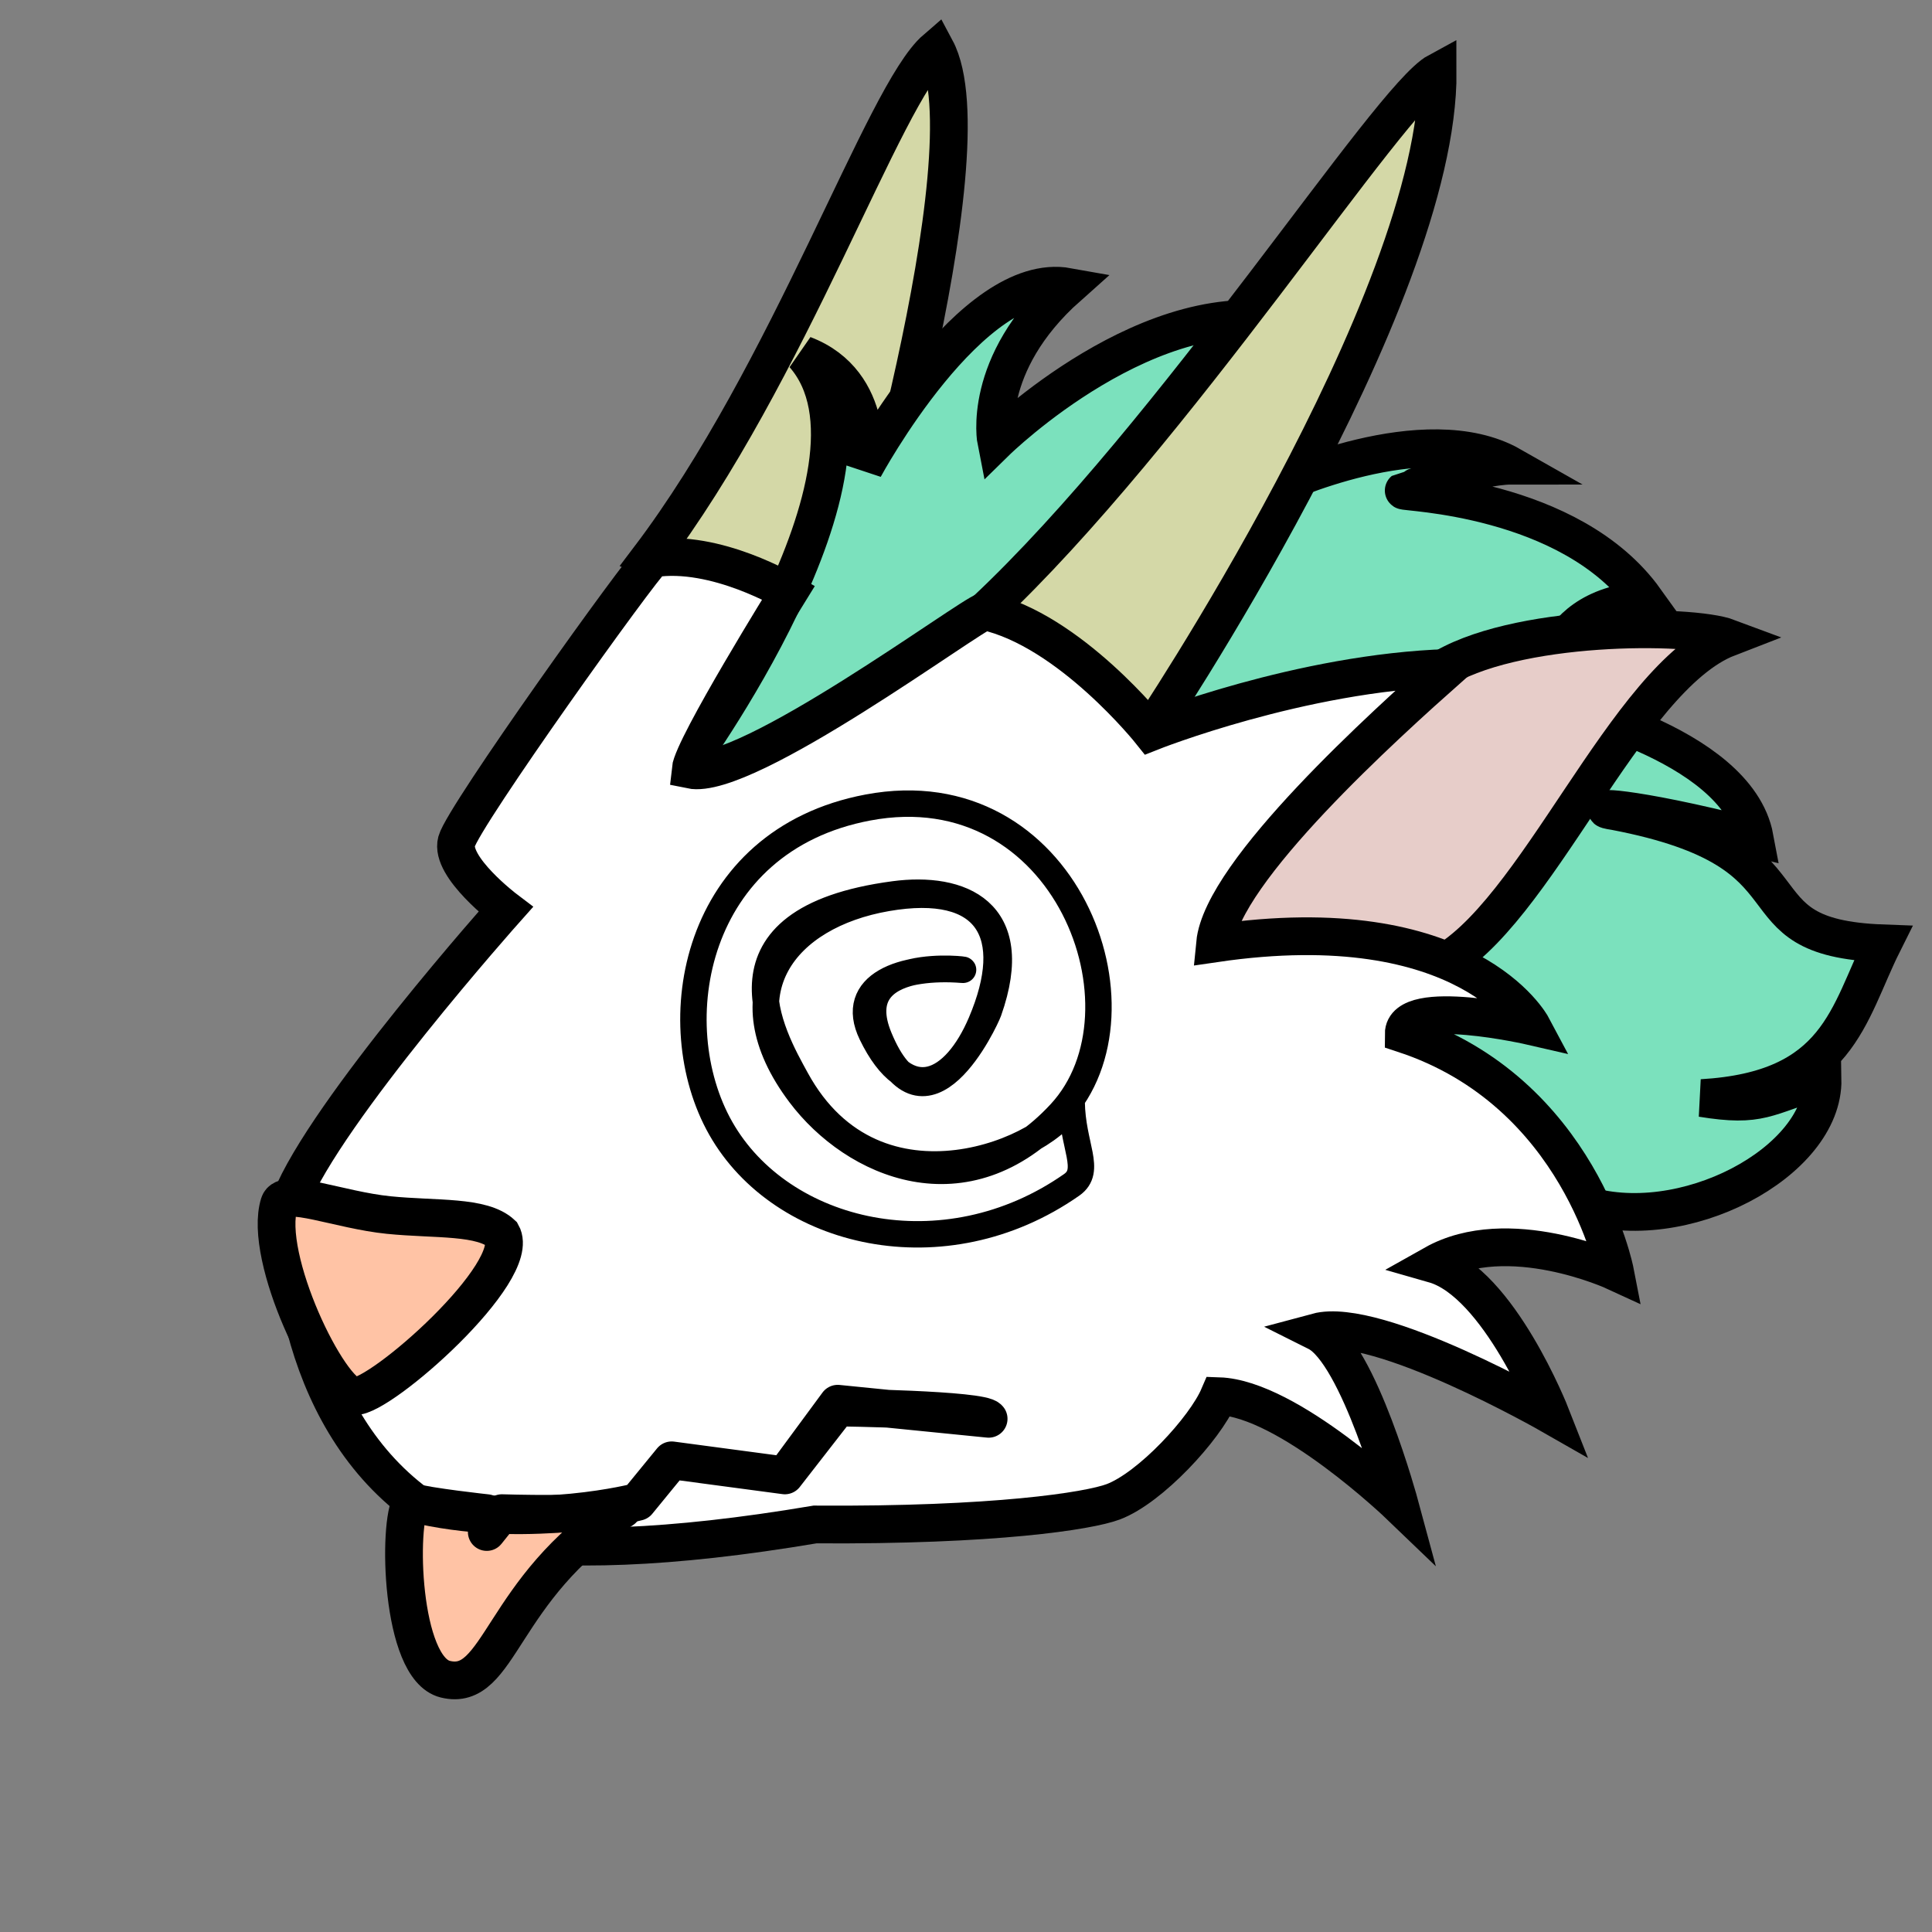 <svg id="Shape" xmlns="http://www.w3.org/2000/svg" width="48" height="48" viewBox="0 0 512 512">
  <rect x="0" y="0" width="512" height="512" fill="#808080" stroke="none"/>
  <defs>
    <style>
      .cls-1 {
        fill: #d4d8a7;
      }

      .cls-1, .cls-2, .cls-3, .cls-4, .cls-5, .cls-6, .cls-7, .cls-8 {
        stroke: #000;
        fill-rule: evenodd;
      }

      .cls-1, .cls-2, .cls-3, .cls-4, .cls-5, .cls-6, .cls-7 {
        stroke-width: 10px;
      }

      .cls-2 {
        fill: #7be1bd;
      }

      .cls-3 {
        fill: #e7cdc9;
      }

      .cls-4, .cls-8 {
        fill: #fff;
      }

      .cls-5, .cls-6 {
        fill: #ffc3a5;
      }

      .cls-6, .cls-7, .cls-8 {
        stroke-linejoin: round;
      }

      .cls-8 {
        stroke-width: 7px;
      }
    </style>
  </defs>
  <g id="Base">
    <path id="Horn_R" class="cls-1" d="M172,148c37.4-49.349,62.12-123.048,76-135,14.651,27.374-22,148-22,148S178.94,151.084,172,148Z"/>
    <path id="Hair" class="cls-2" d="M181,204s58.559-79.749,32-110c19.352,7.357,16,30,16,30s28.349-52.617,54-48c-23.086,20.521-19,41-19,41s41.549-40.747,79-31c-16.417,22.06-5,43-5,43s39.569-18.617,62.49-5.588c-8.686,0-28.463,6.566-28.49,6.588-0.636.52,44.2,1.366,64,29-28.4,2.119-26,27-26,27s50.232,10.444,55,36c-34.86-8.892-44.254-8.042-37-7,56.712,10.833,29.628,33.48,71,35-9.325,18.649-11.55,38.881-48,41,15.682,2.543,16.742-.338,32-5,0.424,22.04-37.3,41.9-64,33S181,204,181,204Z"/>
    <path id="Horn_L" class="cls-1" d="M261,162c4.2,6.308,43,33,43,33S381.35,79.977,381,19C368.034,26.009,311.464,114.69,261,162Zm51-48"/>
    <path id="Ear" class="cls-3" d="M301,251s60.141-59.967,80-73,67.07-12.724,77-9c-27.307,10.55-50.935,73.967-77,87C366.589,263.205,301,251,301,251Z"/>
    <path id="Face" class="cls-4" d="M173,148c-3.213,2.629-50.154,68.231-52,75s13,18,13,18-47.769,53.615-57,77c-0.615,28.923,9.171,74.291,51,90,21.512,3.21,48.982,2.576,88-4,47.589,0.323,72.516-3.568,79-6,9.846-3.692,24.308-19.385,28-28,18.462,0.615,48,29,48,29s-10.923-40.462-22-46c16-4.308,62,22,62,22s-13.769-35.077-31-40c19.692-11.077,48,2,48,2s-9.231-47.615-56-63c0-9.846,34-2,34-2s-16.923-31.846-84-22c1.846-19.077,45.385-58.231,62-73-39.385,1.231-79,17-79,17s-21.511-27.035-44-32c-3.8.876-63.231,45.077-78,42,0.615-6.154,26-47,26-47S189.648,145.371,173,148ZM687,373"/>
    <path id="Nose" class="cls-5" d="M74,319c1.386-4.411,15.864,1.675,29,3,12.51,1.262,24.81.115,30,5,5.633,10.015-32.124,43.361-39,43C87.3,369.648,69.539,333.2,74,319Z"/>
  </g>
  <g id="Mouth">
    <path id="Tongue" class="cls-6" d="M109,398c-3.67,5.5-2.864,44.071,9,47,14.663,3.62,14.42-23.963,47-45-6.96,1.8-32,1-32,1l-4,5v-5S113.249,399.293,109,398Z"/>
    <path id="zigzag_Mouth" class="cls-7" d="M262,376c-1.6-2.5-40-3-40-3l-14,18-30-4-9,11s-27.578,7.29-57,1c29.85,6.193,57-1,57-1l9-11,30,4,14-19Zm16-33M-61,301"/>
  </g>
  <g id="Eye">
    <path id="DizzyEye" class="cls-8" d="M284,314c5.461-3.818.162-10.287,0-22-4.867,12.291-51.7,32.958-73-6-6.171-11.286-24.25-42.346,26-49,17.406-2.305,34.451,4.238,25,31-0.858,2.43-16.726,36.6-29,7-9.375-22.611,25.309-17.734,22-18-15.885-1.276-30.3,4-24,17,9.611,19.834,22.036,13.373,29-3,9.953-23.4,1.89-37.665-25-33s-43.281,25.068-23,52c14.142,18.78,44.039,31.938,69,5,25.218-27.215,1.407-90.878-51-81-46.19,8.706-54.717,57.287-39,85C207.087,327.366,250.251,337.6,284,314Z"/>
  </g>
</svg>
